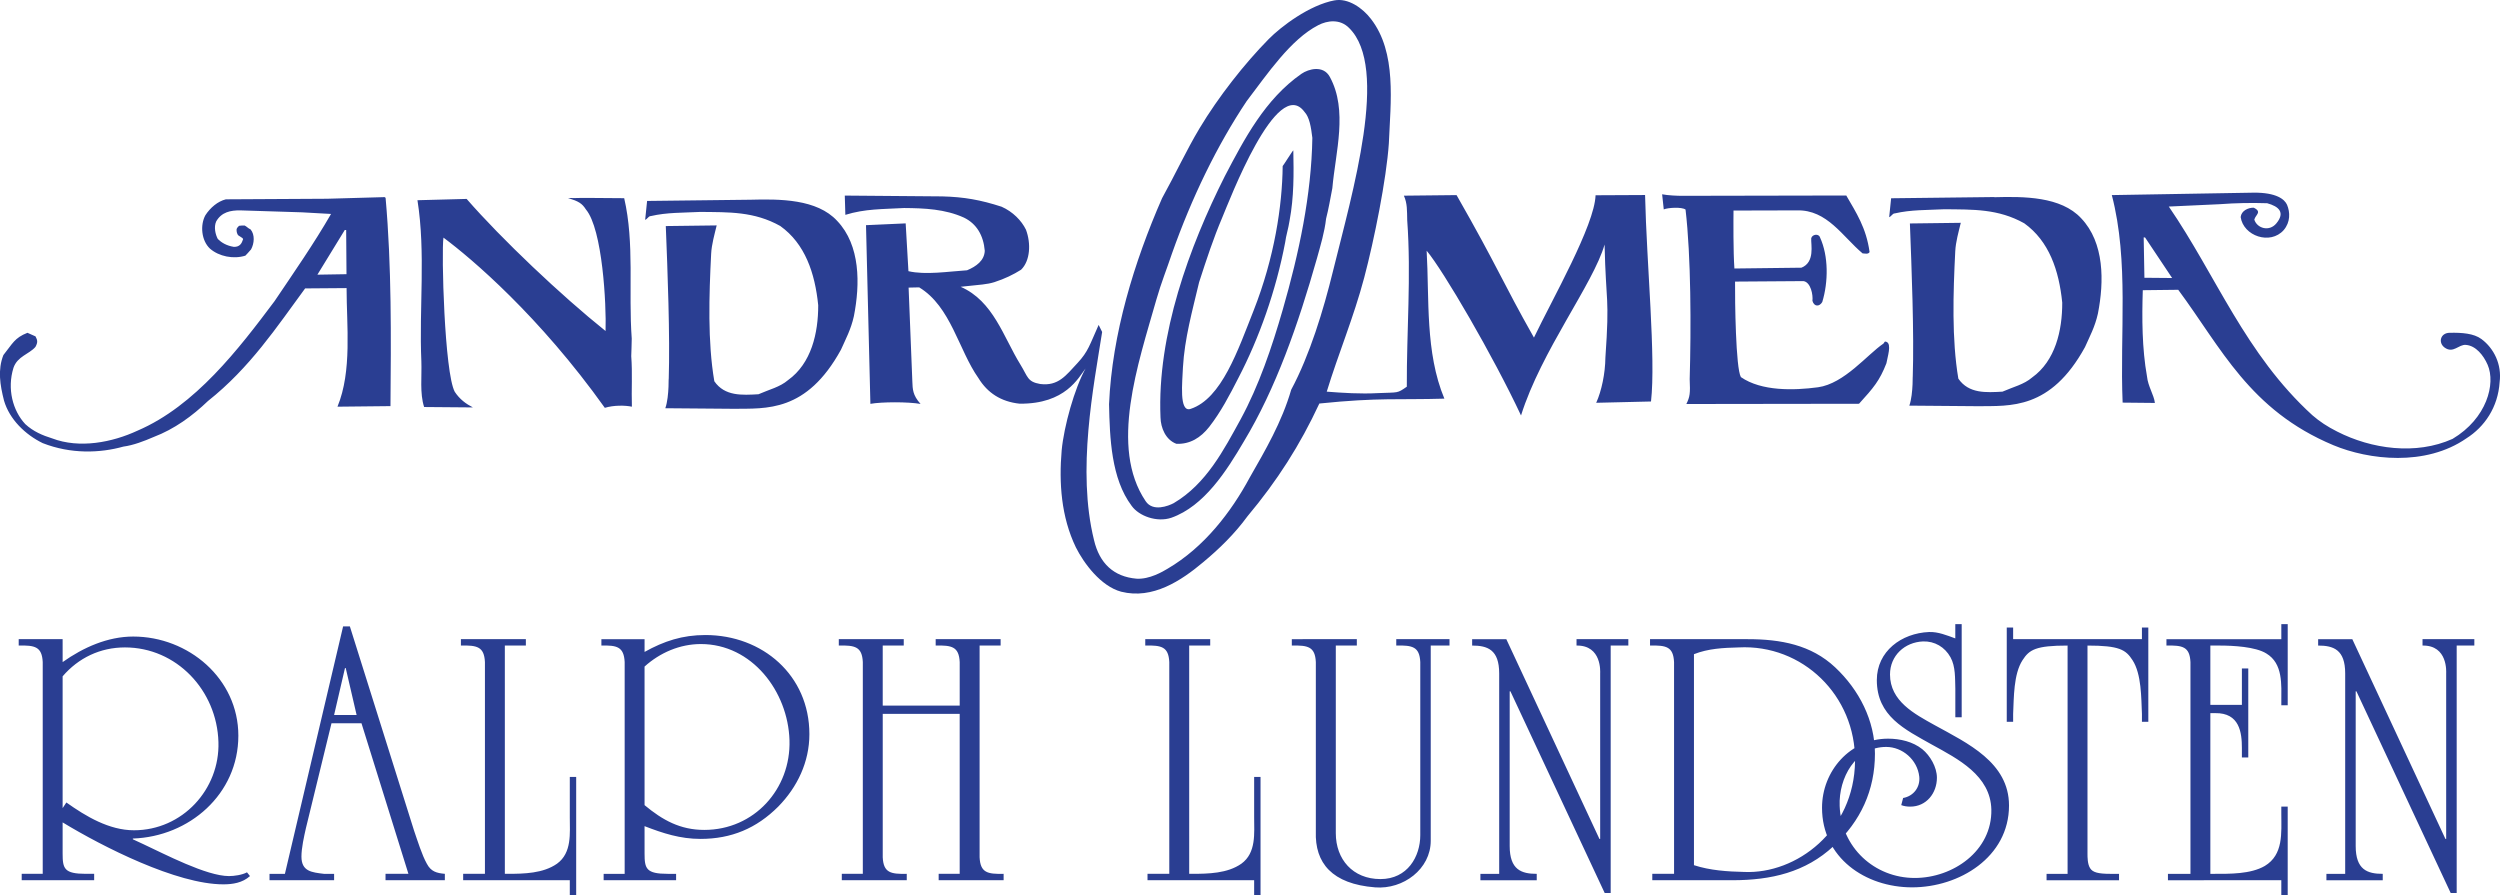 <svg xmlns="http://www.w3.org/2000/svg" version="1.1" viewBox="0 0 2000 716.19"><g transform="translate(-276.35 83.237)" fill="#2a3e92"><g fill-rule="evenodd" transform="matrix(6.503 0 0 -6.503 273.14 102.04)"><path d="m164.64 28.44c1.69 0.33 3.49-0.94 4.51-2.28 3.2-4.13 2.41-10.25 2.2-15.31-0.3-4.4-1.79-11.82-3.03-16.51-1.3-4.91-3.19-9.38-4.61-14.03 1.94-0.15 4.14-0.3 6.3-0.18 2.55 0.11 2.33-0.06 3.55 0.79-0.03 6.78 0.55 13.6 0.05 20.47-0.03 1.21 0.02 2.07-0.41 3.03l6.48 0.07c5.15-9.02 5.57-10.54 9.52-17.53 2.24 4.69 7.46 13.8 7.58 17.51l6.09 0.03c0.19-8.46 1.34-20.05 0.73-25.4l-6.74-0.16c0.66 1.46 1.11 3.62 1.13 5.56 0.54 7.73 0.06 6.52-0.1 13.91-1.38-4.83-7.8-13.1-10.28-21.03-3.43 7.33-9.56 17.83-11.61 20.27 0.34-5.92-0.2-12.48 2.18-18.2-5.53-0.17-7.99 0.16-15.38-0.6-2.38-5.12-5.18-9.5-8.84-13.87-1.57-2.15-3.45-3.99-5.45-5.65-2.7-2.27-6.21-4.61-10.09-3.63-2.5 0.67-4.59 3.49-5.57 5.45-1.82 3.77-2.09 7.96-1.75 11.93 0.28 2.98 1.58 7.63 2.94 10.08-0.87-1.12-2.45-4.38-8.11-4.33-2.29 0.24-3.96 1.33-5.07 3.15-2.43 3.43-3.38 8.8-7.29 11.16l-1.3-0.03 0.46-11.54c0.04-0.95 0.03-1.68 1.01-2.77-1.55 0.27-4.79 0.26-6.17 0.01l-0.54 21.98 4.88 0.22 0.34-5.88c2.11-0.49 4.88-0.04 7.21 0.11 1.13 0.47 2.13 1.19 2.18 2.4-0.16 1.9-1.01 3.33-2.56 4.08-2.32 1.05-4.83 1.16-7.37 1.18-2.68-0.15-4.79-0.09-7.22-0.84l-0.07 2.37 12-0.1c2.68-0.07 4.7-0.43 7.29-1.27 1.38-0.61 2.45-1.7 3-2.83 0.63-1.69 0.53-3.81-0.6-4.92-0.95-0.6-2-1.11-3.29-1.53-0.95-0.29-1.56-0.29-4.15-0.57 4.04-1.76 5.26-6.18 7.35-9.56 0.94-1.52 0.84-2.12 2.44-2.4 2.24-0.28 3.16 1.05 4.6 2.59 1.31 1.41 1.49 2.23 2.59 4.68l0.43-0.87c-1.05-6.73-3.13-16.99-1-25.6 0.67-2.86 2.42-4.51 5.23-4.75 1.6-0.1 3.24 0.88 3.81 1.22 4.51 2.64 7.83 6.97 10.12 11.23 1.89 3.31 3.94 6.79 5.1 10.8 2.28 4.25 3.97 9.81 5.13 14.55 2.41 9.78 6.95 25.08 1.99 29.95-1.11 1.13-2.67 0.93-3.8 0.34-3.38-1.74-6.22-5.95-8.8-9.34-3.67-5.5-6.75-11.86-9.19-18.75-0.62-1.85-1.33-3.61-1.91-5.64-2.27-7.97-5.81-18.17-1.33-24.82 0.89-1.35 2.8-0.59 3.45-0.25 4.04 2.38 6.19 6.6 8.25 10.34 2.24 4.13 3.83 8.82 5.17 13.47 2 6.93 3.53 14.13 3.64 21.13-0.16 1.34-0.36 2.55-0.97 3.2-3.37 4.56-9.25-10.97-10.13-13.04-1.06-2.5-1.9-5.04-2.83-7.92-0.85-3.58-1.79-6.94-1.99-10.48-0.06-1.73-0.52-5.61 0.95-5.1 3.81 1.26 5.81 7.21 7.75 12.11 2.56 6.5 3.52 12.88 3.57 17.76 0.04 0 1.27 1.98 1.31 1.93 0.06-2.89 0.08-5.74-0.46-8.63-0.14-0.95-0.45-1.9-0.54-2.67-1.13-5.95-3.21-11.81-5.76-16.7-1.1-2.15-2.15-4.17-3.59-6.02-1.05-1.33-2.35-2.14-4.03-2.08-1.33 0.49-1.93 1.96-1.96 3.26-0.43 10.15 3.55 21 7.9 29.64 2.41 4.6 4.96 9.5 9.44 12.62 0.87 0.6 2.69 1.1 3.49-0.38 2.25-4.12 0.7-9.25 0.31-13.69-0.27-1.38-0.45-2.5-0.77-3.75-0.19-1.68-0.68-3.27-1.12-4.87-2.32-8.18-5.06-16.02-9-22.55-2.1-3.57-4.86-7.95-8.93-9.38-1.77-0.59-3.97 0.21-4.87 1.47-2.52 3.35-2.69 8.36-2.78 12.5 0.37 8.63 3.09 17.51 6.52 25.34 1.62 2.92 2.99 5.89 4.61 8.6 2.32 3.87 5.55 7.98 8.51 10.98 1.52 1.54 5 4.19 8.12 4.77M227.61 4.46 227.61 4.46 227.61 4.46 227.61 4.46 227.61 4.46 227.61 4.46c1.23-2.13 2.47-3.99 2.88-6.98-0.18-0.3-0.56-0.17-0.86-0.16-2.45 2.05-4.36 5.39-8.07 5.29l-7.81-0.02c-0.01-1.17-0.04-5.05 0.11-7.13l8.25 0.1c1.69 0.68 1.15 2.84 1.2 3.61 0.09 0.48 0.91 0.64 1.08 0.12 1.06-2.3 1.03-5.49 0.28-7.95-0.35-0.6-1-0.6-1.21 0.14 0.09 0.73-0.2 2.29-1.1 2.43l-8.42-0.06c-0.02-2.29 0.08-10.67 0.72-11.75 2.53-1.75 6.51-1.65 9.49-1.25 3.24 0.45 6.08 4.05 8.04 5.37 0.13 0.09 0.09 0.35 0.39 0.21 0.65-0.27 0.11-1.86-0.02-2.63-0.84-2.15-1.58-3.01-3.37-4.98l-21.24-0.03c0.44 0.9 0.49 1.29 0.41 3.06 0.18 6.26 0.17 15.07-0.51 20.86-0.47 0.35-2.2 0.23-2.68 0.02l-0.2 1.86c0.65-0.14 1.94-0.19 2.37-0.19l20.3 0.04M92.79 3.92c3.63 0.1 8.2 0.1 10.69-2.6 2.87-3.01 2.83-7.8 2.06-11.72-0.36-1.64-1.02-2.84-1.59-4.13-4.25-7.74-9.22-7.22-13.19-7.27l-8.42 0.07c0.53 1.46 0.38 4.4 0.42 3.49 0.17 5.44-0.14 13.39-0.36 18.92l6.26 0.08c-0.27-1.12-0.62-2.33-0.68-3.49-0.26-5.14-0.44-10.84 0.39-15.68 1.28-1.87 3.44-1.71 5.43-1.6 1.34 0.59 2.64 0.88 3.64 1.74 2.87 2.05 3.72 5.8 3.71 9.21-0.4 3.97-1.62 7.57-4.67 9.75-3.22 1.8-6.29 1.69-9.83 1.73-2.16-0.11-4.1-0.05-6.09-0.51-0.3 0-0.39-0.34-0.7-0.47l0.24 2.33 12.7 0.15M245.83 4.23c3.63 0.1 8.2 0.1 10.69-2.59 2.87-3.01 2.83-7.8 2.06-11.72-0.36-1.64-1.02-2.84-1.59-4.13-4.25-7.74-9.22-7.22-13.19-7.27l-8.42 0.07c0.53 1.46 0.39 4.4 0.42 3.49 0.18 5.44-0.14 13.39-0.35 18.92l6.26 0.08c-0.27-1.12-0.62-2.33-0.68-3.49-0.26-5.14-0.44-10.83 0.38-15.68 1.28-1.87 3.44-1.71 5.43-1.6 1.34 0.59 2.64 0.88 3.64 1.74 2.87 2.05 3.72 5.8 3.71 9.21-0.4 3.98-1.62 7.57-4.67 9.76-3.22 1.8-6.29 1.69-9.83 1.73-2.16-0.11-4.1-0.05-6.09-0.51-0.3 0-0.39-0.34-0.7-0.47l0.24 2.33 12.7 0.15M77.28 4.12c1.29-5.58 0.51-11.49 0.93-17.28 0-0.7-0.05-1.62-0.06-2.16 0.16-2.16 0.01-4.1 0.08-6.22-0.86 0.18-2.25 0.19-3.33-0.14-8.06 11.3-16.38 18.36-19.85 20.94-0.27-1.77 0.12-16.62 1.39-18.97 0.6-0.91 1.37-1.48 2.23-1.92l-6 0.05c-0.55 1.69-0.27 3.76-0.34 5.62-0.29 6.57 0.55 13.3-0.48 19.82l6.05 0.16c4.28-4.92 11.64-11.89 17.09-16.25 0.11 3.24-0.37 12.53-2.42 14.96-0.47 0.74-0.9 1-2.19 1.4 2.29-0.02-0.73 0.05 6.91-0.02M47.89 4.18l0.04-0.04c0.75-8.43 0.67-17.15 0.6-25.61l-6.52-0.07c1.81 4.39 1.12 10.01 1.12 14.59l-5.1-0.04c-3.5-4.76-6.78-9.75-11.95-13.85-1.92-1.84-4.13-3.46-6.69-4.43-1.17-0.51-2.51-1.02-3.72-1.18-2.86-0.8-6.44-0.94-9.93 0.43-2.15 1.05-4.08 2.93-4.75 5.22-0.5 1.95-0.79 3.81-0.08 5.61 1.14 1.42 1.36 2.11 2.96 2.74l0.99-0.44c0.26-0.48 0.3-0.74-0.01-1.3-0.78-0.9-2.21-1.14-2.7-2.57-0.8-2.58-0.09-5.27 1.45-6.92 0.98-0.91 2.15-1.4 3.31-1.76 3.36-1.28 7.38-0.5 10.5 0.95 7.11 3.05 12.48 10.09 16.85 15.92 2.4 3.56 4.85 7.08 6.96 10.74l-3.58 0.2-7.6 0.24c-1.17 0.01-2.29-0.2-2.95-1.36-0.31-0.69-0.1-1.6 0.2-2.16 0.43-0.43 1.07-0.83 1.98-0.97 0.73-0.01 0.96 0.42 1.13 0.94 0 0.22-0.65 0.4-0.68 0.61-0.09 0.17-0.13 0.35-0.12 0.61 0.04 0.17 0.13 0.26 0.3 0.43 0.17 0.04 0.48 0.04 0.69 0.04 0.26-0.13 0.43-0.35 0.73-0.48 0.55-0.65 0.46-1.73 0.06-2.46-0.3-0.34-0.52-0.6-0.7-0.77-1.47-0.46-3.24-0.1-4.35 0.86-1.07 1-1.23 2.9-0.57 4.11 0.61 0.94 1.52 1.71 2.52 1.96l12.44 0.07 7.08 0.2 0.09-0.04zm-4.9-3.98 0.09 0 0.04-5.44-3.58-0.06 3.37 5.5h0.09M277.76 4.79c2.76 0.02 3.79-0.81 4.09-1.5 0.38-0.91 0.42-2.12-0.41-3.1-1.66-1.88-4.97-0.73-5.3 1.6 0.09 0.78 0.92 1.16 1.61 1.15 1.07-0.53 0.21-0.87 0.07-1.47 0.34-1.08 1.85-1.52 2.72-0.45 1.09 1.33 0.32 2.07-1.14 2.47-1.99 0.06-3.84 0.03-5.83-0.12l-6.27-0.29c5.84-8.51 9.39-18.13 17.66-25.67 0.9-0.78 1.84-1.4 3.05-2.01 4.21-2.15 9.69-2.93 14.2-0.9 4.21 2.51 5.33 6.78 4.31 9.12-0.51 1.17-1.45 2.34-2.66 2.44-0.91 0.09-1.56-1.11-2.64-0.32-0.82 0.61-0.5 1.82 0.66 1.81 1.47 0.03 2.94-0.07 3.88-0.77 1.54-1.14 2.52-3.13 2.24-5.29-0.2-3.11-1.86-5.51-4.08-6.92-5.04-3.5-12.03-2.66-16.37-0.85-10.33 4.32-13.8 11.99-19.09 19.12l-4.36-0.05c-0.11-3.41-0.1-7.17 0.52-10.62 0.12-1.21 0.85-2.25 0.97-3.25l-3.97 0.04c-0.36 8.47 0.8 17.35-1.33 25.53zm-13.47-5.51h0.09l3.33-4.99-3.41 0.03-0.09 4.97 0.09 0"/></g><g aria-label="RALPH LUNDSTEN" stroke-width="5.2"><path d="m326.45 563.26v-105.43c12.62-14.72 30.04-23.13 49.86-23.13 41.15 0 73.59 34.24 74.79 75.69 1.2 37.85-28.84 70.59-67.58 70.59-19.82 0-38.45-11.11-54.07-22.23zm0-135.17h-35.14v5.11c12.92-0.3 18.62 0.9 19.22 13.22v169.41h-16.82v5.11h57.97v-5.11h-6.61c-17.42 0-18.62-4.21-18.62-16.22v-24.93c32.14 19.52 91.31 49.56 128.56 49.56 7.51 0 15.32-1.2 21.33-6.61l-2.4-3c-3.9 2.1-10.21 3-14.42 3-18.02 0-51.66-17.72-68.49-25.53l-8.41-3.9v-0.6c45.06-1.5 84.41-35.44 84.41-82.3 0-45.66-39.95-79.3-84.1-79.3-20.43 0-39.95 8.71-56.47 20.43zM565.54 495.38l37.55 120.45M565.54 495.38l37.55 120.45M565.54 495.38l37.55 120.45M565.54 495.38l37.55 120.45M565.54 495.38l37.55 120.45M565.54 495.38l37.55 120.45h-18.32v5.11h47.46v-5.11c-6.61-0.6-11.11-1.8-14.42-8.11-3.9-6.91-7.51-18.62-10.21-26.43l-51.36-163.4h-5.41l-46.56 197.95h-12.31v5.11h51.67v-5.11h-8.11c-9.61-1.2-18.02-1.8-18.02-13.82 0-6.91 2.1-16.22 3.6-22.83l20.43-83.8zm-3.9-6.61h-18.02l8.71-37.55h0.6zM680.22 433.2h16.82v-5.11h-51.96v5.11c12.92-0.3 18.62 0.9 19.22 13.22v169.41h-17.42v5.11h85.31v12.02h5.11v-94.63h-5.11v32.14c0 12.92 1.8 28.54-10.21 37.25-11.11 7.81-26.43 8.11-39.65 8.11h-2.1zM791.99 450.02c12.32-11.11 28.24-18.02 45.06-18.02 40.85 0 69.69 37.85 70.89 76.9 1.2 39.05-28.23 71.79-68.18 71.79-19.22 0-33.34-7.81-47.76-19.82zm0 127.66c14.72 5.71 28.54 10.21 44.76 10.21 24.63 0 44.76-8.41 62.18-25.83 15.32-15.62 24.93-35.74 24.93-57.97 0-47.16-37.55-79.3-83.2-79.3-18.32 0-33.04 4.81-48.66 13.52v-10.21h-34.54v5.11c12.32-0.3 18.02 0.9 18.62 13.22v169.41h-16.82v5.11h57.97v-5.11h-6.61c-17.42 0-18.62-4.21-18.62-16.22zM1044.1 487.87v127.96h-16.82v5.11h51.97v-5.11c-12.92 0.3-18.62-0.9-19.22-13.22v-169.41h16.82v-5.11h-51.96v5.11c12.92-0.3 18.62 0.9 19.22 13.22v34.84h-61.58v-48.06h16.82v-5.11h-51.96v5.11c12.92-0.3 18.62 0.9 19.22 13.22v169.41h-16.82v5.11h51.97v-5.11c-12.92 0.3-18.62-0.9-19.22-13.22v-114.74zM1227.7 433.2h16.82v-5.11h-51.96v5.11c12.92-0.3 18.62 0.9 19.22 13.22v169.41h-17.42v5.11h85.31v12.02h5.11v-94.63h-5.11v32.14c0 12.92 1.8 28.54-10.21 37.25-11.11 7.81-26.43 8.11-39.65 8.11h-2.1zM1309.8 428.1v5.11c12.92-0.3 18.62 0.9 19.22 13.22v135.47c-0.9 25.23 12.92 42.05 47.46 44.76 22.53 1.8 44.46-14.72 44.46-37.25v-156.21h15.02v-5.11h-42.6v5.11c12.92-0.3 18.62 0.9 19.22 13.22v138.47c0 17.12-10.21 35.14-31.84 35.14-22.23 0-35.74-15.92-35.74-36.65v-150.19h16.82v-5.11zM1564.9 631.15v-197.95h14.12v-5.11h-41.45v5.11c20.43-0.3 18.92 21.33 18.92 22.23v132.47h-0.6l-74.49-159.8h-27.33v5.11c12.32 0 21.63 3.3 21.63 22.23v160.4h-15.02v5.11h45.06v-5.11c-12.31 0-21.63-3.3-21.63-22.23v-123.76h0.6l75.39 161.3zM1615.6 615.83h-17.42v5.11h64.28c30.64 0 58.27-6.31 80.8-27.33 21.63-19.82 33.04-44.76 33.04-73.89 0-26.43-12.62-51.06-31.84-69.09s-43.55-22.53-69.99-22.53h-78.1v5.11c12.92-0.3 18.62 0.9 19.22 13.22zm15.92-175.72c11.41-4.51 23.43-5.11 35.74-5.41 51.06-2.7 93.72 38.45 93.12 91.01-0.6 55.57-46.86 90.41-88.61 88.61-13.52-0.3-27.33-1.2-40.25-5.41zM1845.7 490.57v-74.49h-5.11v11.41c-6.61-2.4-13.82-5.41-21.03-5.11-21.93 0.9-41.75 15.32-41.75 38.45 0 28.84 22.23 39.35 44.16 51.67 20.73 11.41 46.86 24.63 47.46 51.97 0.6 33.04-30.64 54.67-61.28 54.67-32.14 0-58.87-24.33-60.07-57.67-0.9-22.23 12.62-47.16 37.25-47.16 12.92 0 24.93 10.21 26.43 23.73 0.9 8.41-4.51 15.62-12.92 17.12l-1.5 5.71c2.4 0.9 4.81 1.2 7.21 1.2 12.92 0 21.33-10.81 21.33-23.13 0-8.41-5.41-17.72-11.71-22.83-7.51-6.01-17.72-8.41-27.33-8.41-30.34 0-52.87 25.83-52.87 55.27 0 39.95 34.54 63.68 72.09 63.68s77.5-24.03 77.5-65.48c0-34.54-33.34-49.86-59.47-64.28-16.22-9.01-35.74-19.22-35.74-40.55 0-15.02 11.72-25.83 26.43-26.43 9.31-0.3 17.42 4.51 21.93 12.62 4.21 7.51 3.6 17.12 3.9 25.23v22.83zM1995 418.78h-5.11v9.31h-103.03v-9.31h-5.11v75.4h5.11v-6.31c0.6-12.92 0.3-31.84 7.51-42.95 5.41-8.41 10.51-11.71 36.05-11.71v182.63h-16.82v5.11h57.97v-5.11h-6.61c-10.21 0-14.42-1.2-16.52-4.51-2.1-3.3-2.1-8.71-2.1-11.71v-166.41c25.53 0 30.64 3.3 36.05 11.72 7.21 11.11 6.91 30.04 7.51 42.95v6.31h5.11zM2101.4 620.94v12.02h5.11v-70.89h-5.11v6.01c0 15.02 1.8 32.44-13.22 41.45-11.41 6.61-27.93 6.31-41.15 6.31h-2.4v-128.57h3.9c19.52-0.3 21.33 15.62 21.33 27.94v7.51h5.11v-71.19h-5.11v29.14h-25.23v-47.46h7.51c10.51 0 28.54 0.9 37.25 6.31 13.52 8.11 12.02 24.93 12.02 38.75v2.7h5.11v-64.88h-5.11v12.02h-91.91v5.11c12.92-0.3 18.62 0.9 19.22 13.22v169.41h-18.02v5.11zM2241.7 631.15v-197.95h14.12v-5.11h-41.45v5.11c20.43-0.3 18.92 21.33 18.92 22.23v132.47h-0.6l-74.49-159.8h-27.33v5.11c12.32 0 21.63 3.3 21.63 22.23v160.4h-15.02v5.11h45.06v-5.11c-12.32 0-21.63-3.3-21.63-22.23v-123.76h0.6l75.39 161.3z"/></g></g></svg>